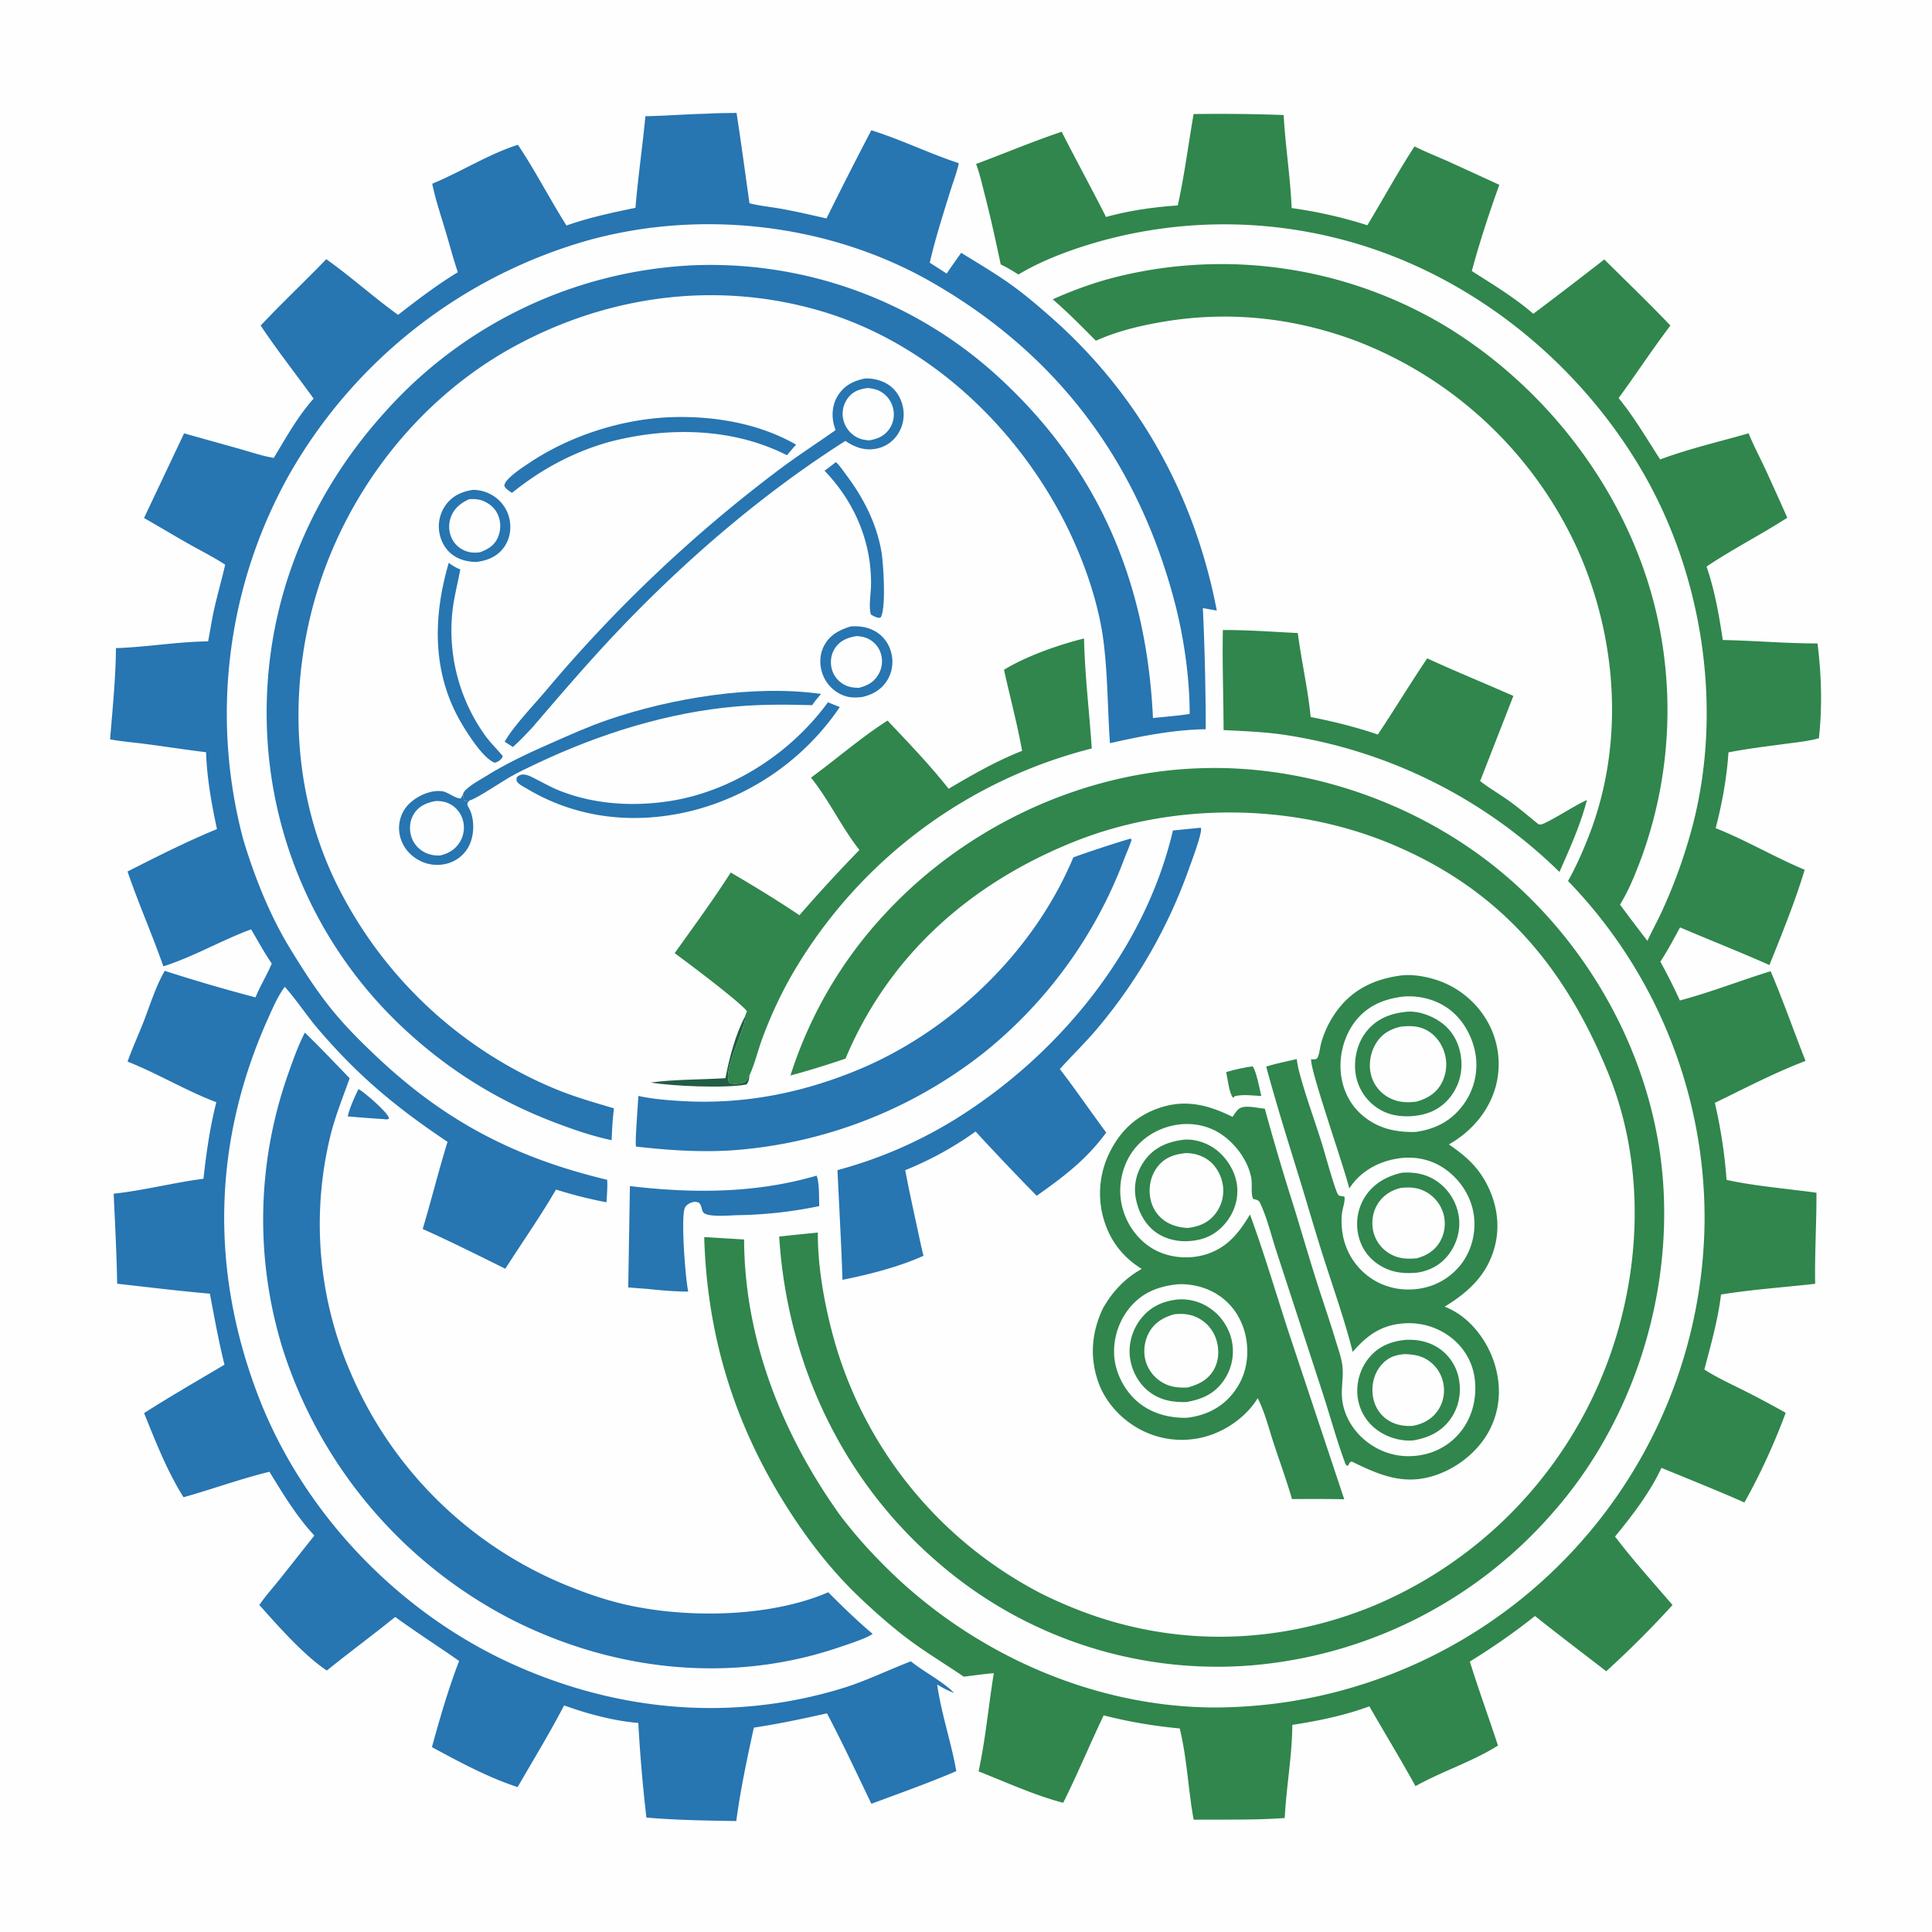 <svg xmlns="http://www.w3.org/2000/svg" display="block" viewBox="0 0 2048 2048"><path fill="#fefefe" d="M0 0h2048v2048H0z"/><path fill="#215d45" d="M789.496 1077.99c3.421 7.69-25.451 59.11-15.865 70.26 4.319 1.07 11.897.74 15.908-1.28 2.35-1.18 2.378-3.04 3.502-5.14.346-.65.885-1.2 1.371-1.74-.019.32-.022.64-.057.95-.313 2.8-.911 6.77-3.225 8.56-22.077 4.25-78.493 1.81-101.333-2.08 25.009-3.43 53.612-2.97 79.2-4.62 4.008-21.06 10.49-45.85 20.499-64.91"/><path fill="#2775b1" d="M379.957 1154.46c.547.31 1.111.59 1.641.92 5.899 3.72 29.828 24.11 30.868 30.25-2.336 1.52-3.66.87-6.335.63a1325 1325 0 0 1-37.555-2.87c2.469-10.08 6.984-19.57 11.381-28.93"/><path fill="#30864c" d="M1327.71 1130.36c3.84 3.76 7.75 25.12 9.33 31.49-8.96-.51-19.91-2.08-28.64.29l-.26 1.02-1.27.31c-4.22-5.82-5.42-19.73-7.08-27.03 9-2.71 18.62-4.76 27.92-6.08"/><path fill="#2775b1" d="M886.015 489.871c.12.083.254.148.361.248 4.144 3.879 7.536 9.124 10.94 13.674 18.085 24.169 31.788 50.908 37.019 80.89 1.996 11.44 5.331 61.033-.913 69.942-3.027.752-4.076-.201-6.898-1.386-1.144-.422-2.289-1.257-3.341-1.883-2.529-8.106-.046-21.751.12-30.482.877-46.288-17.509-88.906-49.306-121.939 4.138-2.842 8.057-5.982 12.018-9.064M475.741 596.529c3.877 3.235 7.516 5.155 12.186 7.091-2.977 16.115-7.227 31.464-8.686 47.913a191.53 191.53 0 0 0 34.415 127.272c5.644 7.984 12.95 15.068 19.238 22.573-.521 2.632-1.907 3.309-3.786 5.11-1.53.993-2.885 1.499-4.625 2.033-12.783-4.378-31.609-34.922-38.159-46.844-28.431-51.754-26.911-109.862-10.583-165.148m25.458-77.253a40.1 40.1 0 0 1 22.215 6.666 38.53 38.53 0 0 1 16.841 25.274c1.922 10.219-.096 20.974-6.331 29.388-7.034 9.493-17.339 13.588-28.676 15.086-8.322.058-17.184-1.969-24.171-6.614-8.172-5.433-13.405-14.276-15.216-23.839a38.84 38.84 0 0 1 6.732-30.055c7.183-9.788 16.976-14.019 28.606-15.906"/><path fill="#fefefe" d="M497.283 529.185c5.311-.309 9.731-.224 14.738 1.767 7.123 2.833 13.034 8.06 16.002 15.214a30.34 30.34 0 0 1-.146 23.295c-3.828 8.898-10.439 12.635-18.985 15.93-4.422.608-8.495.678-12.841-.525-7.289-2.018-13.381-6.8-16.807-13.577a28.94 28.94 0 0 1-1.443-22.687c3.416-9.706 10.429-15.241 19.482-19.417"/><path fill="#2775b1" d="M901.844 664.034c8.563-.536 16.589.376 24.344 4.322 8.697 4.425 14.985 12.004 17.914 21.296 3.198 10.148 2.358 20.996-2.912 30.295-5.919 10.442-15.095 15.865-26.413 18.758-8.959 1.195-15.961 1.111-24.318-3.145a38.14 38.14 0 0 1-19.13-22.935c-2.903-9.574-2.33-19.672 2.451-28.545 6.113-11.344 16.33-16.402 28.064-20.046"/><path fill="#fefefe" d="M908.249 674.253c4.724.331 9.125 1.163 13.302 3.517 6.149 3.467 10.525 8.999 12.404 15.815a27.65 27.65 0 0 1-3.044 21.794c-4.882 8.09-11.72 11.482-20.528 13.769-6.137-.218-11.022-.702-16.433-3.938a26.53 26.53 0 0 1-12.59-17.726c-1.494-7.428-.009-15.366 4.548-21.484 5.676-7.62 13.352-10.31 22.341-11.747"/><path fill="#2775b1" d="m497.538 848.665-1.966 2.446c-.248 1.578-.159 2.295.578 3.729.812 1.579 1.75 3.111 2.423 4.759 4.507 11.038 3.976 26.178-1.257 36.723-4.472 9.012-12.132 15.516-21.687 18.621a40.44 40.44 0 0 1-32.143-3.4c-9.506-5.325-16.561-13.924-19.292-24.527a36.45 36.45 0 0 1 4.641-29.011c7.661-11.935 26.63-21.794 41.074-19.029 4.846.927 14.399 8.286 18.664 7.285l2.219-4.446 1.131 7.095c1.935.093 3.431-.068 5.318-.29.099-.011.198.03.297.045"/><path fill="#fefefe" d="M461.24 849.22c5.785-.381 11.359.604 16.435 3.48a27.8 27.8 0 0 1 13.312 17.91 29.52 29.52 0 0 1-3.791 22.406c-4.928 7.787-11.999 11.765-20.762 13.855-6.571.205-12.587-.989-18.259-4.48a28.17 28.17 0 0 1-12.934-18.618c-1.531-7.631-.277-15.572 4.196-22.024 5.32-7.672 12.958-10.762 21.803-12.529"/><path fill="#2775b1" d="M705.41 442.5c46.876-2.506 97.429 5.226 138.478 28.857-3.315 3.664-6.492 7.468-9.721 11.209-58.021-29.563-127.544-30.28-189.396-13.828-37.925 10.873-71.395 28.991-102.037 53.728-3.017-2.101-6.529-4.01-8.154-7.419.371-2.842 1.777-4.723 3.695-6.769 6.186-6.6 14.688-12.14 22.204-17.194 41.908-28.183 94.569-45.583 144.931-48.584m172.236 301.949 12.585 5.063a269.46 269.46 0 0 1-155.616 109.651c-60.422 15.254-122.221 9.065-176.008-23.087-2.992-1.705-7.505-3.971-9.731-6.538-1.803-2.078-1.408-3.02-1.046-5.488 6.007-6.552 14.836-.891 21.393 2.428 7.651 3.872 15.244 8.162 23.199 11.363 37.133 14.942 78.854 17.433 118.11 11.235 65.835-10.394 128.013-50.944 167.114-104.627"/><path fill="#2775b1" d="M490.792 841.815c1.419-6.24 16.516-14.178 21.999-17.635 23.251-14.662 47.342-25.872 72.455-36.885 19.462-8.535 38.693-17.244 58.817-24.137 67.956-23.279 154.923-37.591 226.321-27.56-3.462 3.843-6.573 7.583-9.455 11.895-26.814-.74-53.566-.919-80.318 1.383-72.872 6.271-144.918 29.021-210.799 60.108-9.758 4.604-19.555 9.157-28.93 14.51-9.569 5.463-35.24 22.886-43.344 25.171-.099-.015-.198-.056-.297-.045-1.887.222-3.383.383-5.318.29z"/><path fill="#30864c" d="M1486.15 1243.13c13.85-.89 26.44 1.46 37.95 9.68a55.22 55.22 0 0 1 22.34 37.16c1.99 14.1-2.21 28.52-10.76 39.81-8.31 10.98-19.92 17.24-33.43 19.25-13.89 1.29-26.03.16-38.35-6.98-12.04-6.98-20.43-18.01-23.72-31.55a53.93 53.93 0 0 1 6.91-42.08c9.11-13.98 23.12-21.73 39.06-25.29"/><path fill="#fefefe" d="M1484.96 1259.23c8.59-.84 16.22-.72 24.25 3.01a38.5 38.5 0 0 1 20.34 22.73 38.38 38.38 0 0 1-2.77 30.64c-5.53 9.89-14.1 15.16-24.67 18.19-10.1.92-19.17.68-28.29-4.48a37.12 37.12 0 0 1-17.74-22.7c-2.67-10.08-1.28-21.3 4.2-30.21 5.66-9.18 14.36-14.68 24.68-17.18"/><path fill="#30864c" d="M1489.5 1420.37c12.56-.84 25.11 1.7 35.72 8.79a50.2 50.2 0 0 1 21.23 32.4c2.83 14.56.06 29.71-8.41 41.98-9.65 13.99-23.58 20.5-39.81 23.34-13.37 1.13-27.62-3.13-38.38-11.03a51.03 51.03 0 0 1-20.62-34.36 55.27 55.27 0 0 1 11.55-41.63c10.04-12.48 23.19-17.9 38.72-19.49"/><path fill="#fefefe" d="M1488.73 1435.43c9.49.19 17.93 1.51 25.88 7.1a37.7 37.7 0 0 1 15.5 24.67 37.88 37.88 0 0 1-6.24 28.46c-6.47 9.15-15.8 13.91-26.62 15.85-10.17.53-20.14-1.45-28.33-7.8-8.28-6.42-13.02-15.99-13.92-26.35-.94-10.78 1.99-21.98 9.14-30.25 6.96-8.06 14.39-10.8 24.59-11.68"/><path fill="#30864c" d="M1253.19 1208.32c.41-.05.83-.11 1.24-.14 12.74-1.23 26.65 3.68 36.32 11.82 11.26 9.47 19.49 23.59 20.74 38.33 1.23 14.41-3.92 28.51-13.37 39.33-9.92 11.36-22.04 16.86-36.87 17.9-11.87 1.08-25.13-1.82-34.96-8.52-12.38-8.45-19.77-22.54-22.36-37.05-2.54-14.28 1.03-28.3 9.55-40 9.79-13.44 23.78-19.45 39.71-21.67"/><path fill="#fefefe" d="M1256.58 1222.38c8.7-.28 17.96 2.52 24.86 7.84 8.44 6.52 13.74 16.89 15.02 27.39a39.8 39.8 0 0 1-8.62 29.63c-7.46 9.21-17 13-28.41 14.4-8.85-.14-18.04-2.69-25.28-7.86-8.61-6.14-13.81-15.55-15.12-25.99-1.43-11.38 1.44-23.22 8.9-32.07 7.66-9.1 17.28-12.12 28.65-13.34"/><path fill="#2775b1" d="M865.675 1246.21c3.163 8.9 2.287 22.71 2.816 32.28a455 455 0 0 1-86.953 9.65c-6.811.09-33.016 2.69-36.308-3.39-1.868-3.45-1.324-6.83-4.424-9.85-1.828-.68-3.237-1.04-5.173-.78-3.447.46-7.613 2.58-9.403 5.69-4.855 8.46.246 75.44 3.331 89.31-14.411.02-29.146-1.31-43.472-2.84a1420 1420 0 0 1-20.137-1.57l1.783-107.4c66.265 7.85 133.408 7.85 197.94-11.1m51.811-845.069c7.843-.152 16.44 1.874 23.173 5.958 8.412 5.102 13.912 13.561 16.173 23.047a38.35 38.35 0 0 1-5.146 30.119 34.84 34.84 0 0 1-23.103 15.403c-12.346 2.327-22.365-1.61-32.464-8.266-85.168 54.124-164.351 121.765-234.328 194.394-33.826 35.107-65.737 72.333-97.434 109.357-6.699 7.123-13.33 14.191-20.652 20.691l-8.742-5.62c9.576-16.8 31.011-38.949 44.125-54.543a1496.2 1496.2 0 0 1 246.224-233.412c19.555-14.787 40.435-28.205 60.48-42.356-1.006-2.896-2.027-5.94-2.551-8.965-1.763-10.178.004-20.522 5.923-29.086 6.914-10.004 16.751-14.567 28.322-16.721"/><path fill="#fefefe" d="M919.749 411.34c4.999.456 9.488 1.249 13.886 3.815a27.72 27.72 0 0 1 13.124 17.837c1.735 7.543.38 15.366-4.056 21.748-5.303 7.63-12.334 10.447-21.164 12.067-6.144-.467-10.563-1.335-15.75-4.813a28.35 28.35 0 0 1-12.224-19.07 27.82 27.82 0 0 1 5.589-21.439c5.518-6.971 12.139-8.996 20.595-10.145"/><path fill="#30864c" d="M1296.29 667.858c26.39-.144 53.05 1.927 79.41 3.181 3.89 29.7 10.72 59.252 13.66 89.033 23.85 4.619 48.21 10.719 71.2 18.588 17.78-26.693 34.38-54.149 52.34-80.767 30.13 13.917 60.98 26.388 91.34 39.842L1569 827.977c10.01 7.718 21.17 14.164 31.45 21.559 10.52 7.561 20.32 16.125 30.44 24.203 2.89.797 5.06-.579 7.64-1.725 14.9-7.394 28.65-16.899 43.71-24.016-6.93 26.722-18.1 51.154-29.16 76.311a528.48 528.48 0 0 0-292.26-145.46c-21.09-3.084-42.5-3.84-63.77-4.936-.08-35.277-1.49-70.812-.76-106.055"/><path fill="#2775b1" d="m1271.55 877.527 1.27-.065c.27.839.47 1.265.39 2.241-.7 8.685-10.03 33.213-13.46 42.845a545.3 545.3 0 0 1-97.69 169.022c-12.27 14.44-25.94 27.56-38.58 41.67 16.93 21.99 32.6 45.04 49.17 67.32-21.38 28.99-44.75 46.5-73.74 67.02a3164 3164 0 0 1-64.75-68.12 356.2 356.2 0 0 1-74.584 40.97c4.709 24.9 10.263 49.58 15.563 74.36a604 604 0 0 0 3.779 16.38c-25.357 11.63-58.354 20.06-85.846 25.48-1.287-38.73-3.519-77.55-5.312-116.26a468 468 0 0 0 125.23-54.2c109.31-67.99 200.62-178.85 230.37-305.825z"/><path fill="#2775b1" d="m1197.95 889.088 1.01.043.46 1.415c-2.21 6.993-5.27 13.599-7.88 20.443a479.4 479.4 0 0 1-147.46 204.021 486.86 486.86 0 0 1-268.838 104.46c-34.028 2.05-67.212-.2-100.997-4.06-1.427-2.81 2.192-46.43 2.425-53.66 15.171 3.26 30.923 4.55 46.397 5.44 64.514 3.68 125.379-8.07 185.064-32.55 99.969-41.01 187.909-125.81 229.669-225.833a1221 1221 0 0 1 60.15-19.719"/><path fill="#30864c" d="M1064.28 709.985c23.79-14.521 57.8-26.46 84.84-33.156.83 38.877 5.62 77.79 8.21 116.586a512.4 512.4 0 0 0-314.671 234.465c-13.651 22.84-25.593 48.45-34.765 73.45-4.639 12.65-7.878 26.64-13.482 38.76-.486.54-1.025 1.09-1.371 1.74-1.124 2.1-1.152 3.96-3.502 5.14-4.011 2.02-11.589 2.35-15.908 1.28-9.586-11.15 19.286-62.57 15.865-70.26l2.219-6.04c-5.82-8.72-64.155-52.54-76.556-61.56 19.276-26.963 41.838-57.8 59.435-85.486 24.525 14.32 49.298 29.388 72.83 45.278a1659 1659 0 0 1 63.611-69.186c-19.006-24.054-32.132-52.747-51.346-76.664 27.076-19.808 52.899-42.416 81.133-60.488 22.041 23.376 44.905 47.057 64.768 72.304 25.01-14.812 50.77-29.567 77.88-40.199-5.17-28.809-12.89-57.362-19.19-85.964"/><path fill="#2775b1" d="M323.171 1094.6c16.255 15.69 31.752 32.2 47.495 48.4-7.118 19.95-15.019 39.42-20.207 60.03a395.52 395.52 0 0 0 21.051 251.67 422.74 422.74 0 0 0 236.232 228.67c21.006 8.35 43.214 15.39 65.417 19.7 63.112 12.25 145.244 10.46 204.849-15.2 15.323 15.4 30.418 30.1 47.049 44.12-5.934 3.89-12.705 6.14-19.297 8.66a989 989 0 0 1-23.432 7.93c-113.972 36.53-236.875 21.32-342.605-33.17a490.48 490.48 0 0 1-239.837-284.97 463.4 463.4 0 0 1 5.382-291.53c5.263-14.98 10.624-30.17 17.903-44.31"/><path fill="#30864c" d="M1270.09 814.447c117.79-4.719 239.4 38.771 328.4 115.867 93.59 81.076 155.96 199.746 164.52 323.736 8.58 124.25-33.36 253.89-115.54 347.82a475.85 475.85 0 0 1-325.01 163.81 452.2 452.2 0 0 1-332.717-113.36c-99.202-87.27-155.524-210.33-163.789-341.54a3828 3828 0 0 1 40.977-4.2c-.154 37.88 7.489 78.81 17.707 115.18a435.6 435.6 0 0 0 209.182 262.16c11.52 6.5 23.9 12.13 36.06 17.33 104.69 44.83 217.88 44.46 323.3 2.15a450.47 450.47 0 0 0 243.33-240.45c42.97-101.16 50.32-221.87 8.5-324.81-46.07-113.41-114.58-194.711-228.61-242.794-106.19-44.781-234.09-45.458-340.71-1.937-108.3 44.206-193.598 119.701-239.415 228.771a937 937 0 0 1-58.362 17.91 452 452 0 0 1 101.495-172.747c84.542-90.739 206.512-148.393 330.682-152.896"/><path fill="#30864c" d="M1483.4 1034.3c10.93-1.77 24.12.11 34.71 3.07a96.9 96.9 0 0 1 58.6 45.38 91.5 91.5 0 0 1 8.71 69.38c-7.44 26.4-25.98 47.67-49.55 60.99 14.88 10.27 27.37 20.47 36.83 36.11 12.9 21.33 18.15 46.56 12.12 70.95-7.53 30.5-27.63 49.2-53.41 64.94a91 91 0 0 1 4.02 1.71c22.07 10.04 38.99 31.48 47.19 53.91 8.75 23.93 8.7 49.53-2.41 72.69-11.23 23.42-33.71 41.91-58.14 50.24-33.44 11.4-59.3.17-89.18-14.39-3.31.83-2.03 2.86-4.64 4.69-1.32-.94-1.79-1.57-2.36-3.11-8.95-24.09-15.74-49.28-23.66-73.76l-49.42-151.48c-5.35-16.33-9.76-35.17-17.17-50.6-1.6-3.33-4.03-3.07-7.4-4.22-2.45-6.47-.57-15.09-1.84-22.08-3.42-18.77-17.45-37.34-33.37-47.39-15.05-9.5-33.41-11.99-50.64-8.02-18.41 4.25-34.57 15.12-44.48 31.3a72.7 72.7 0 0 0-8.23 55.09c4.63 18.12 16.2 34.48 32.39 44.04 15.49 9.14 35.75 11.36 53.06 6.86 24.33-6.32 37.57-22.41 49.9-43.17 15.37 41.84 27.91 84.83 41.79 127.18l58.12 174.64a1994 1994 0 0 0-55.37-.16c-5.76-19.77-12.9-39.36-19.34-58.93-5.16-15.7-9.48-33.32-17-48-10.88 17.52-28.41 30.88-47.63 38.2a93.92 93.92 0 0 1-72.03-2.61c-22.02-10.09-40.97-29.31-49.19-52.29-9.49-26.52-7.26-52.99 4.62-78.24 9.97-17.84 23.39-32.17 41.29-42.08-18.57-11.67-31.3-26.81-38.66-47.63a97.5 97.5 0 0 1 4.24-75.04c11.3-23.39 28.37-39.65 53.14-48.05 27.95-9.46 52.04-3.09 77.54 9.53 1.83-2.7 3.7-5.81 6.13-8.01 6.08-5.48 20.35-1.17 28.08-.69a2617 2617 0 0 0 30.55 103.2c8.27 26.87 16.08 53.87 24.59 80.68 6.56 20.63 13.7 41.02 19.95 61.78 2.48 8.25 5.65 16.87 6.94 25.39 1.67 10.96-.72 21.68-.36 32.65.57 17.57 9.28 34.06 22.23 45.74 14.45 13.05 32.87 19.87 52.33 18.82 19.13-1.02 36.52-8.86 49.26-23.31 13.15-14.92 18.78-34.51 17.45-54.2a65.38 65.38 0 0 0-22.71-45.85c-14.94-12.84-33.9-18.81-53.51-17.28-23.48 1.82-38.67 12.91-53.57 30.24-8.76-34.95-21.39-69.96-32.26-104.34-8.45-26.71-16.18-53.6-24.41-80.37-12.06-39.17-24.37-78.19-35.01-117.77 10.51-3.3 21.72-5.45 32.45-8.02.72 7.66 2.96 15.3 5.06 22.68 6.39 22.45 14.55 44.44 21.48 66.73 3.13 10.04 13.42 47.77 17 53.99 1.39 2.41 4.43 1.59 7.01 2.59.75 5.11-1.98 11.96-2.63 17.22-.83 6.67-.58 13.66.36 20.3a70.47 70.47 0 0 0 28.18 47.3c15.19 11.27 34.35 15.48 52.96 12.69a68.67 68.67 0 0 0 45.65-27.19c10.96-14.88 15.35-34.52 12.28-52.72-3.2-18.95-14.54-35.97-30.19-46.98-15.42-10.84-33.76-14.17-52.19-10.81-19.74 3.61-37.32 13.53-48.63 30.33l-.76 1.14c-4.33-19.82-42.41-127.69-40.34-137.16.82.1 2.14.29 2.93.26 2.4-.1 3.32-.61 4.28-2.88 1.64-3.87 2.11-9.67 3.23-13.88a104.4 104.4 0 0 1 17.88-36.13c16.26-21.4 38.88-32.09 65.16-35.79"/><path fill="#fefefe" d="M1247.77 1361.41c16.75-.94 34.07 3.84 47.46 14.06 15.11 11.55 24.12 28.85 26.37 47.58 2.35 19.5-2.22 38.29-14.49 53.81-12.47 15.76-29.66 23.89-49.34 26.09-17.29.35-34.84-4.07-48.82-14.55-14.64-10.98-25.19-29.32-27.48-47.47-2.37-18.91 3.47-39.04 15.36-53.86 13.33-16.62 30.26-23.37 50.94-25.66"/><path fill="#30864c" d="M1249.71 1377.39a53.67 53.67 0 0 1 31.41 8.38 56.1 56.1 0 0 1 24.71 35.82 54.16 54.16 0 0 1-8.9 42.18c-9.81 13.94-22.93 19.56-39.08 22.43-14.57.42-27.78-1.75-39.71-10.93-11.65-8.97-19.02-23.19-20.5-37.74-1.51-14.82 3.59-30.03 13.19-41.33 10.29-12.12 23.46-17.37 38.88-18.81"/><path fill="#fefefe" d="M1244.73 1393.2c9.34-.99 17.77-.25 26.14 4.36 9.56 5.26 16.25 14 19.03 24.54 2.66 10.12 1.9 21.26-3.5 30.37-6.22 10.5-16.19 15.32-27.53 18.33-8.91.31-16.64-.1-24.81-4.28a38.7 38.7 0 0 1-19.47-23.3c-3.02-9.96-1.54-21.58 3.41-30.68 5.73-10.53 15.52-16.25 26.73-19.34m243.11-336.8c17.1-1.29 34.5 3.13 48.36 13.45 15.34 11.42 25.53 30.52 28.16 49.32a71.06 71.06 0 0 1-13.75 52.62c-12.77 16.93-29.56 25.35-50.29 28.13-19.9.39-37.81-3.17-53.79-15.7-14.56-11.4-22.92-27.41-25.06-45.7-2.28-19.5 3.32-40.94 15.57-56.39 12.95-16.31 30.58-23.45 50.8-25.73"/><path fill="#30864c" d="M1492.26 1072.4c13.56-.8 29.78 5.95 39.75 14.96 10.69 9.67 16.3 23.44 17.1 37.67a55.38 55.38 0 0 1-14.83 41.43c-10.91 11.61-24.45 16.05-39.88 16.82-13.89.41-26.29-2.29-37.44-11.04a52.9 52.9 0 0 1-20.18-35.72c-1.76-15.52 2.54-32.42 12.76-44.4 11.25-13.18 26.05-18.28 42.72-19.72"/><path fill="#fefefe" d="M1485.5 1088.16c8.68-.74 16.95-.8 25.03 2.98 9.85 4.6 16.9 13.48 20.29 23.69a42.13 42.13 0 0 1-2.61 33.29c-5.84 10.9-15.29 16.39-26.78 19.66-10.74 1.34-20.47.76-30.11-4.81a38 38 0 0 1-18.21-24.62c-2.51-11.17-.14-23.74 6.12-33.3 6.44-9.84 15.15-14.41 26.27-16.89"/><path fill="#30864c" d="M1265.29 120.906a1860 1860 0 0 1 95.45 1.034c1.75 32.878 7.1 65.651 8.45 98.614a481.7 481.7 0 0 1 80.26 18.212c16.82-27.825 32.22-56.266 50-83.552 12.19 6.076 25.01 11.092 37.45 16.655l52.46 24.044c-10.54 29.143-21.15 61.508-29.17 91.379 22.27 14.26 45.17 27.977 65.18 45.356a5558 5558 0 0 0 75.24-57.613c23.43 23.213 47.35 46.175 70.09 70.056-19 25.027-36.35 51.471-54.87 76.882 16.74 20.67 29.67 42.824 44.04 65.066 30.1-11.303 62.77-18.793 93.71-27.713 5.14 12.671 11.65 24.932 17.47 37.317a4099 4099 0 0 1 23.55 52.173c-28 18.055-57.82 33.107-85.56 51.771 8.57 24.905 13.29 51.863 17.19 77.858 33.47.634 66.96 3.66 100.41 3.617 4.21 33.867 5.14 66.541 1.48 100.542-11.4 3.116-23.68 4.309-35.37 5.892-20.22 2.738-40.49 5.142-60.52 9.066-1.7 26.767-6.79 54.376-13.54 80.33 31.89 12.652 62.38 30.709 94.35 44.113-10.29 34.168-24.1 67.876-37.36 101.005-31.35-13.95-63.21-26.455-94.75-39.931-6.69 12.239-13.15 24.651-20.88 36.281 7.38 13.58 14.32 27.07 20.65 41.17 32.43-8.54 64.16-21.17 96.27-30.98 13.26 31.23 24.57 63.49 36.97 95.09-32.56 12.3-64.76 29.27-96.13 44.43a536 536 0 0 1 12.43 81.66c30.24 6.63 64.37 9.33 95.28 13.63.12 32.18-1.93 64.34-1.36 96.5-33.19 3.81-66.83 6.03-99.8 11.38-3.28 27.04-10.74 53.23-17.67 79.5 13.28 8.6 28 15.25 42.11 22.37a1011 1011 0 0 1 44.11 23.54c-11.98 32.32-26.87 65-43.79 95.06-29.02-12.93-58.56-24.57-87.92-36.73-12.12 26.18-31 50.58-49.17 72.84 18.87 24.9 40.55 48.79 60.91 72.55a1034 1034 0 0 1-70.28 70.22c-25.19-19.52-50.64-38.67-75.52-58.59-22.27 17.82-44.85 33.29-69.05 48.34 9.3 29.77 20.08 59.38 29.85 89.05-27.66 17.27-59.2 27.2-87.48 42.99-15.65-28.5-32.71-56.37-48.88-84.59-26.53 9.77-53.81 15.36-81.67 19.66-.2 32.88-6.38 65.81-8.04 98.71-31.92 2.38-64.52 1.46-96.55 1.81-5.82-31.99-7.03-65.14-14.74-96.76a511.6 511.6 0 0 1-80.65-13.86c-14.67 30.72-27.66 62.21-42.89 92.67-30.33-7.82-60.5-21.84-89.72-33.27 7.48-34.33 10.52-69.5 16.18-104.15-10.63.94-21.28 2.47-31.88 3.77-17.59-12.09-35.901-23.11-53.222-35.6-19.407-14-38.195-30.53-55.61-46.94-30.121-28.38-55.409-60.85-77.632-95.67-56.555-88.6-85.581-182.67-88.666-287.8l42.284 2.54c.409 106.21 40.349 206.22 101.352 291.79a502.5 502.5 0 0 0 43.937 50.57c90.997 93.16 218.977 152.23 349.837 153.73a519.7 519.7 0 0 0 365.64-147.81 520.92 520.92 0 0 0 157.37-366.93 513.3 513.3 0 0 0-144.74-361.341c8.76-15.685 15.96-32.054 22.44-48.795 37.56-96.993 29.86-207.967-12.05-302.194a425.44 425.44 0 0 0-232.6-220.614c-68.49-26.102-139.63-33.42-211.79-20.393-22.95 4.144-45.14 9.701-66.5 19.287-14.89-15.071-29.71-29.998-45.68-43.93 22.12-9.937 45.67-18.388 69.23-24.15a462 462 0 0 1 348.28 53.306c108.27 66.203 192.31 177.07 221.8 301.157a457.05 457.05 0 0 1-15.94 263.381c-6.16 16.299-12.92 33.128-22.09 47.968a2359 2359 0 0 0 29.07 38.408c5.02-10.983 10.94-21.552 15.93-32.57a553.4 553.4 0 0 0 33.08-93.855c31.23-124.924 8.47-266.751-57.79-376.969-70.59-117.436-187.25-208.381-320.92-241.525a490.86 490.86 0 0 0-271.03 9.544c-22.85 7.573-45.33 16.567-65.99 29.012-6.17-3.804-12.23-7.574-18.8-10.643-5.3-24.945-10.67-49.752-17.06-74.448-2.77-10.7-5.2-21.745-9.07-32.095 30.33-11.233 60.01-23.827 90.71-34.119 15.4 30.254 31.7 60.046 47.05 90.345 24.01-6.734 51.15-10.603 76.04-12.219 7.07-31.899 11.16-64.701 16.8-96.892"/><path fill="#2775b1" d="M749.094 120.554c10.51-.707 21.144-.641 31.679-.871 4.927 31.83 9.187 63.861 13.695 95.759 10.99 2.883 22.815 3.899 34.026 5.936 15.963 2.899 31.794 6.618 47.622 10.174a4748 4748 0 0 1 47.497-93.456c31.413 9.794 61.452 24.612 92.787 34.901-2.35 10.529-6.32 20.74-9.51 31.041-7.616 24.593-15.58 49.348-21.29 74.451l17.9 11.499c4.99-7.418 10.25-14.678 15.38-22 15.44 9.544 31.16 18.86 46.17 29.07 17.82 12.115 33.55 25.52 49.67 39.745 92.77 81.883 151.88 188.981 175.12 310.427l-14.76-2.616a2809 2809 0 0 1 3.04 128.407c-33.75.458-68.74 7.333-101.53 14.819-2.48-35.322-2.32-71.141-6.6-106.286-5.65-46.317-24.26-96.682-46.35-137.577-53.47-99.015-144.087-182-253.363-214.218-109.529-32.292-224.441-17.167-324.332 37.032-101.979 55.333-178.462 153.711-211.063 264.494-31.186 105.979-23.919 222.908 29.682 320.738A451.6 451.6 0 0 0 587.136 1153.7c20.559 8.62 42.345 14.91 63.703 21.18-1.429 11.26-2.074 22.45-2.482 33.78-20.052-4.24-39.449-10.89-58.59-18.12-58.528-22.1-109.454-52.93-155.951-94.98a456.54 456.54 0 0 1-150.604-317.408c-6.155-127.945 39.584-247.46 125.367-341.902a467.03 467.03 0 0 1 324.217-154.941 451.3 451.3 0 0 1 324.284 117.093c107.5 97.915 158.43 218.83 165.1 362.756 12.96-1.42 26.06-2.317 38.94-4.354-.07-40.315-6.54-83.877-17.06-122.797-39.6-146.527-124.1-258.884-256.087-334.679-107.946-61.989-243.116-77.694-362.957-45.018a531.67 531.67 0 0 0-318.091 248.21 518.67 518.67 0 0 0-49.041 387.473c12.121 40.087 28.109 80.41 50.047 116.197 12.633 20.61 25.825 41.29 40.815 60.29 16.021 20.31 34.134 38.27 52.999 55.92 72.288 67.61 146.094 105.3 241.894 128.24.477 7.89-.309 15.96-.728 23.85a466 466 0 0 1-53.51-13.52c-16.528 28.53-35.993 56.11-53.736 83.95-28.966-14.32-58.09-28.94-87.578-42.12 9.165-30.69 16.864-61.83 26.324-92.41-54.19-36.19-94.541-69.7-137.09-119.45-12.1-14.15-22.288-29.93-34.55-43.91l-.854-.96c-7.282 9.72-12.396 21.62-17.375 32.67-58.818 130.52-62.025 266.56-11.184 400.03 47.722 125.28 149.914 231.67 272.199 286.28 110.417 49.31 230.615 60.17 346.887 24.74 25.13-7.65 48.615-19.32 73.088-28.7 14.51 11.64 32.685 20.44 45.828 33.38-.26-.09-.52-.19-.79-.28-6.21-2.14-11.471-5.19-17.106-8.52 4.348 31.01 14.866 60.99 20.236 91.82-29.461 12.66-59.946 23.4-89.987 34.6-15.388-31.98-30.571-64.47-47.061-95.87-25.792 5.75-51.4 11.22-77.55 15.15-7.057 32.41-14.278 66.14-18.606 99.02-31.787-.48-63.591-.96-95.272-3.69-3.853-33.18-6.787-66.97-8.595-100.31-25.562-2.01-54.539-9.8-78.634-18.59-15.304 29.38-32.73 57.89-49.279 86.6-31.278-10.15-61.974-26.76-90.85-42.36 8.144-29.81 17.685-62.61 28.819-91.34-22.482-15.79-45.531-30.4-67.745-46.66-23.865 19.29-48.604 37.51-72.486 56.81-24.179-15.97-52.207-47.77-71.553-69.54 6.507-9.43 14.403-18.23 21.579-27.19l36.745-46.36c-18.813-20.27-33.207-44.12-47.577-67.6-30.642 7.39-60.697 18.54-91.113 26.97-17.185-27.21-29.809-59.46-41.797-89.2 27.959-17.83 56.715-34.36 85.221-51.3-6.273-25.07-10.631-49.93-15.491-75.27-32.771-2.86-65.579-6.87-98.271-10.57-.492-31.83-2.301-63.61-3.677-95.41 31.951-3.46 63.321-11.69 95.178-15.84 2.955-27.28 6.87-54.52 13.616-81.16-32.115-12.1-62.093-30.37-94.059-43.01 4.812-13.86 11.128-27.38 16.484-41.06 7.134-18.22 13.122-38.25 22.877-55.18a1816 1816 0 0 0 96.25 28.13c4.99-12.28 12.061-23.59 17.223-35.83-7.955-11.62-14.781-24.132-21.873-36.302-31.335 11.585-61.229 29.112-93.049 39.232-11.813-33.826-26.398-66.564-37.971-100.519 30.988-15.757 62.652-31.747 94.794-44.985-5.741-26.935-10.664-53.884-11.543-81.455-21.159-2.603-42.261-5.842-63.395-8.659-12.749-1.7-25.714-2.651-38.351-4.992 2.577-32.018 5.945-64.617 6.217-96.726 32.587-1.049 65.114-6.761 97.694-7.153 2.193-11.118 3.77-22.299 6.243-33.372 3.586-16.052 8.164-31.873 11.867-47.903-12.374-8.101-25.812-14.791-38.695-22.067-15.878-8.966-31.502-18.4-47.351-27.43l42.467-89.729 59.879 16.754c11.553 3.273 23.353 7.341 35.209 9.282 12.774-21.186 25.594-44.38 42.248-62.838-18.668-25.882-38.432-50.916-56.165-77.462 22.633-24.044 46.645-46.602 69.564-70.346 26.16 18.555 50.062 40.238 76.107 58.986 20.479-15.885 41.169-31.736 63.356-45.176-4.968-14.506-8.843-29.517-13.236-44.221-4.885-16.351-10.534-32.855-13.911-49.577 30.713-12.701 59.054-31.063 90.807-41.322 18.553 27.684 33.703 57.464 51.489 85.606 23.541-8.346 48.707-13.736 73.142-18.744 2.642-32.353 7.428-64.742 10.536-97.111 21.635-.391 43.259-2.201 64.926-2.647"/></svg>